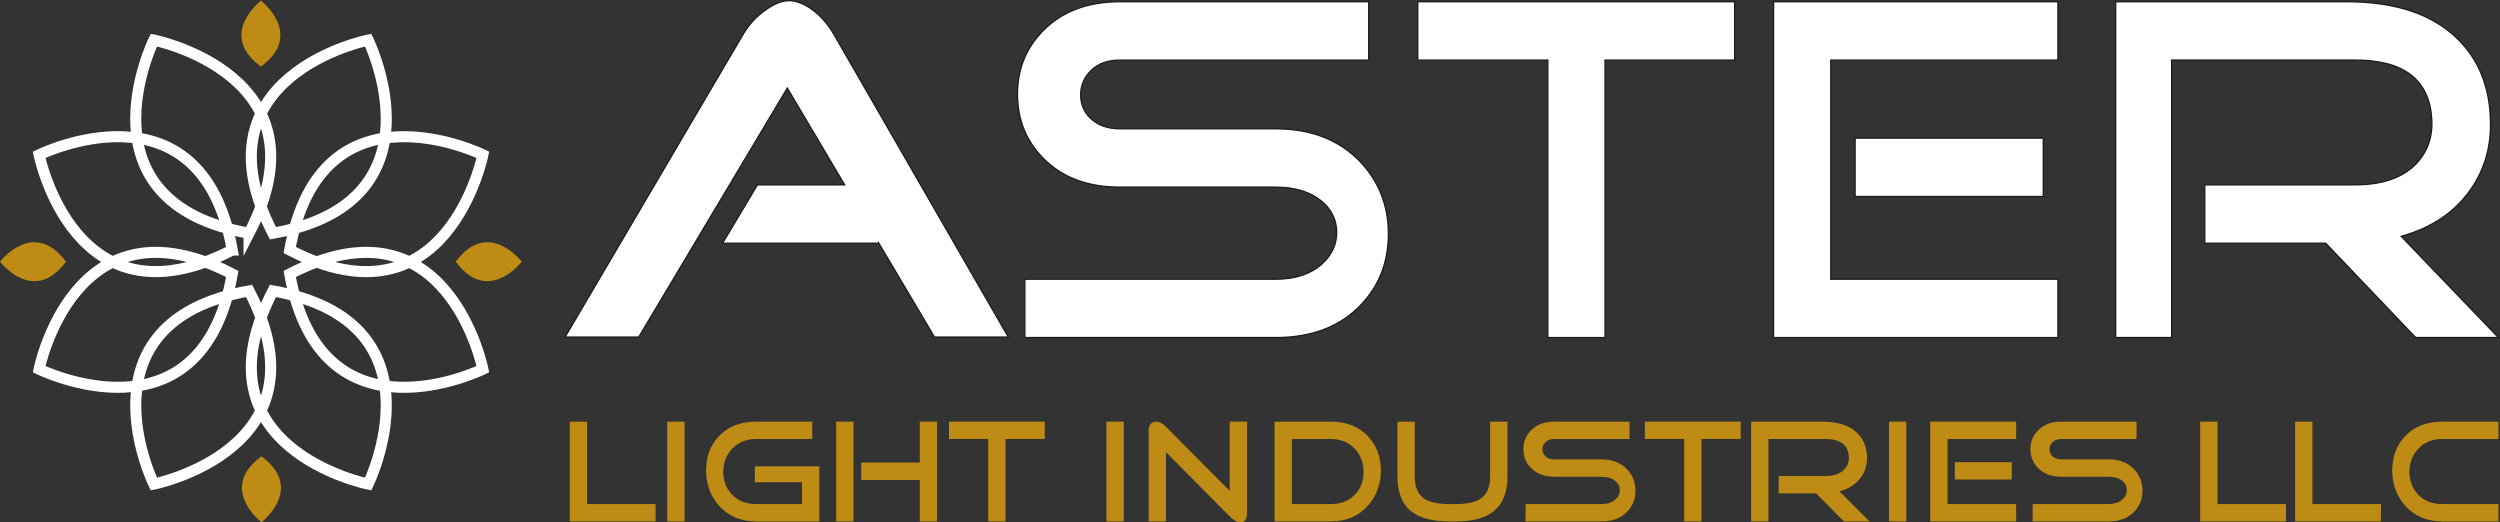 <?xml version="1.0" encoding="UTF-8"?><svg id="Layer_2" xmlns="http://www.w3.org/2000/svg" viewBox="0 0 1843.94 385.3"><rect x="0" y="0" width="1843.94" height="385.3" fill="#333333" stroke="none"/><defs><style>.cls-1{fill:#fff;stroke:#1d1d1b;}.cls-1,.cls-2{stroke-miterlimit:10;}.cls-2{fill:none;stroke:#fff;stroke-width:8.16px;}.cls-3{fill:#be8c15;stroke-width:0px;}</style></defs><g id="Layer_1-2"><path class="cls-1" d="m1183.84,44.33v204.66h-42.22V44.33h-95.93V1.26h233.74v43.07h-95.59Z"/><path class="cls-1" d="m648.19,179.39h-115.25l25.72-43.07h64.31l-42.27-71.34-109.6,183.66h-54.36L548.48,24.68c4.28-7.12,9.8-12.97,16.55-17.57,5.85-4.13,11.03-6.31,15.54-6.55,4.96-.46,10.48,1.27,16.56,5.17,6.98,4.6,12.84,10.91,17.56,18.95l129.03,223.95h-54.46l-41.07-69.25Z"/><path class="cls-1" d="m940.98,248.99h-185.1v-43.07h185.1c13.96,0,25.11-3.56,33.44-10.68,7.65-6.66,11.48-14.58,11.48-23.77s-3.72-16.88-11.15-23.08c-8.33-6.89-19.59-10.34-33.78-10.34h-114.84c-23.87,0-42.79-7.12-56.75-21.36-12.61-12.86-18.92-28.6-18.92-47.2s6.3-33.99,18.92-46.86c13.96-14.24,32.88-21.36,56.75-21.36h183.41v43.07h-183.41c-9.01,0-16.1,2.53-21.28,7.58-5.18,5.05-7.77,11.03-7.77,17.92s2.36,12.64,7.09,17.23c5.4,5.29,12.72,7.92,21.96,7.92h114.84c25.89,0,46.61,8.04,62.15,24.12,13.96,14.7,20.94,32.5,20.94,53.4s-6.87,38.48-20.6,52.71c-15.32,15.85-36.14,23.77-62.49,23.77Z"/><polygon class="cls-1" points="1350.36 205.92 1517.89 205.92 1517.89 248.99 1308.13 248.99 1308.13 1.26 1517.89 1.26 1517.89 44.33 1350.36 44.33 1350.36 205.92"/><rect class="cls-1" x="1368.26" y="101.87" width="138.83" height="43.07"/><path class="cls-1" d="m1842.77,248.99h-61.03l-66.38-69.6h-89.18v-43.07h110.97c19.37,0,34.13-4.94,44.26-14.82,8.8-8.96,12.88-19.98,12.22-33.08-1.54-29.4-20.37-44.1-56.48-44.1h-135.41v204.66h-41.28V1.26h170.42c35.89,0,63.08,9.08,81.58,27.24,15.63,15.17,23.78,35.16,24.44,59.98.66,19.54-4.3,36.77-14.88,51.71-11.69,16.55-28.67,27.93-50.93,34.13l71.7,74.67Z"/><path class="cls-3" d="m420.25,384.59v-73.6h12.76v60.8h50.52v12.8h-63.28Z"/><path class="cls-3" d="m492.13,384.59v-73.6h12.76v73.6h-12.76Z"/><path class="cls-3" d="m557.76,384.59c-11.43,0-20.62-3.92-27.56-11.77-6.26-7.17-9.39-15.76-9.39-25.8s2.99-18.15,8.98-24.77c6.8-7.51,16.13-11.26,27.97-11.26h41.34v12.8h-41.34c-7.35,0-13.3,2.42-17.86,7.27-4.02,4.3-6.16,9.62-6.43,15.97-.2,6.69,1.7,12.35,5.72,16.99,4.49,5.19,10.68,7.78,18.58,7.78h33.78v-16.07h-34.8v-11.77h47.56v40.64h-46.54Z"/><path class="cls-3" d="m629.51,384.59h-12.76v-73.6h12.76v73.6Zm48.89-43.4v-30.2h12.76v73.6h-12.76v-30.61h-43.17v-12.8h43.17Z"/><path class="cls-3" d="m741.68,323.78v60.8h-12.76v-60.8h-28.99v-12.8h70.63v12.8h-28.89Z"/><path class="cls-3" d="m816.08,384.59v-73.6h12.76v73.6h-12.76Z"/><path class="cls-3" d="m907.02,380.91l-47.05-47.44v51.12h-12.76v-67.15c0-1.98.51-3.55,1.53-4.71,1.02-1.16,2.35-1.74,3.98-1.74,2.38,0,4.8,1.26,7.25,3.79l47.05,47.29v-51.08h12.76v67.25c0,4.71-1.6,7.06-4.8,7.06-2.38,0-5.04-1.47-7.96-4.4Z"/><path class="cls-3" d="m940.09,384.59v-73.6h41.44c11.77,0,21.06,3.75,27.86,11.26,6.06,6.62,9.08,14.88,9.08,24.77s-3.13,18.63-9.39,25.8c-6.94,7.85-16.13,11.77-27.56,11.77h-41.44Zm12.76-60.8v48.01h28.68c7.89,0,14.09-2.59,18.58-7.78,4.01-4.64,5.88-10.3,5.61-16.99-.2-6.35-2.35-11.67-6.43-15.97-4.49-4.85-10.41-7.27-17.76-7.27h-28.68Z"/><path class="cls-3" d="m1073.49,384.59h-4.39c-12.39,0-21.71-2.42-27.97-7.27-6.94-5.39-10.41-14.02-10.41-25.9v-40.43h12.76v40.43c0,7.78,2.38,13.27,7.14,16.48,3.95,2.59,10.1,3.89,18.47,3.89h4.39c8.37,0,14.53-1.3,18.47-3.89,4.76-3.21,7.14-8.7,7.14-16.48v-40.43h12.76v40.43c0,11.87-3.51,20.51-10.51,25.9-6.19,4.85-15.48,7.27-27.86,7.27Z"/><path class="cls-3" d="m1181.17,384.59h-55.93v-12.8h55.93c4.22,0,7.59-1.06,10.11-3.17,2.31-1.98,3.47-4.33,3.47-7.06s-1.12-5.02-3.37-6.86c-2.52-2.05-5.92-3.07-10.21-3.07h-34.7c-7.21,0-12.93-2.11-17.15-6.35-3.81-3.82-5.72-8.5-5.72-14.02s1.9-10.1,5.72-13.92c4.22-4.23,9.93-6.35,17.15-6.35h55.42v12.8h-55.42c-2.72,0-4.87.75-6.43,2.25-1.57,1.5-2.35,3.28-2.35,5.32s.71,3.75,2.14,5.12c1.63,1.57,3.84,2.35,6.63,2.35h34.7c7.82,0,14.09,2.39,18.78,7.17,4.22,4.37,6.33,9.66,6.33,15.87s-2.08,11.43-6.23,15.66c-4.63,4.71-10.92,7.06-18.88,7.06Z"/><path class="cls-3" d="m1254.97,323.78v60.8h-12.76v-60.8h-28.99v-12.8h70.63v12.8h-28.89Z"/><path class="cls-3" d="m1378.86,384.59h-18.86l-20.51-20.68h-27.56v-12.79h34.29c5.99,0,10.55-1.47,13.68-4.4,2.72-2.66,3.98-5.94,3.78-9.83-.48-8.73-6.29-13.1-17.45-13.1h-41.85v60.8h-12.76v-73.6h52.67c11.09,0,19.5,2.7,25.21,8.09,4.83,4.51,7.35,10.45,7.55,17.82.2,5.8-1.33,10.93-4.6,15.36-3.61,4.92-8.86,8.3-15.74,10.14l22.16,22.18Z"/><path class="cls-3" d="m1393.27,384.59v-73.6h12.76v73.6h-12.76Z"/><path class="cls-3" d="m1436.44,371.79h50.63v12.8h-63.38v-73.6h63.38v12.8h-50.63v48.01Zm47.36-30.91v12.8h-41.95v-12.8h41.95Z"/><path class="cls-3" d="m1555.15,384.59h-55.93v-12.8h55.93c4.22,0,7.59-1.06,10.11-3.17,2.31-1.98,3.47-4.33,3.47-7.06s-1.12-5.02-3.37-6.86c-2.52-2.05-5.92-3.07-10.21-3.07h-34.7c-7.21,0-12.93-2.11-17.15-6.35-3.81-3.82-5.72-8.5-5.72-14.02s1.9-10.1,5.72-13.92c4.22-4.23,9.93-6.35,17.15-6.35h55.42v12.8h-55.42c-2.72,0-4.87.75-6.43,2.25-1.57,1.5-2.35,3.28-2.35,5.32s.72,3.75,2.14,5.12c1.63,1.57,3.84,2.35,6.64,2.35h34.7c7.82,0,14.09,2.39,18.78,7.17,4.22,4.37,6.33,9.66,6.33,15.87s-2.08,11.43-6.23,15.66c-4.63,4.71-10.92,7.06-18.88,7.06Z"/><path class="cls-3" d="m1622.81,384.59v-73.6h12.76v60.8h50.52v12.8h-63.28Z"/><path class="cls-3" d="m1692.83,384.59v-73.6h12.76v60.8h50.52v12.8h-63.28Z"/><path class="cls-3" d="m1801.43,384.59c-11.43,0-20.62-3.92-27.56-11.77-6.26-7.17-9.39-15.76-9.39-25.8s2.99-18.15,8.98-24.77c6.8-7.51,16.13-11.26,27.97-11.26h41.34v12.8h-41.34c-7.35,0-13.3,2.42-17.86,7.27-4.02,4.3-6.16,9.62-6.43,15.97-.2,6.69,1.7,12.35,5.72,16.99,4.49,5.19,10.68,7.78,18.58,7.78h41.34v12.8h-41.34Z"/><path class="cls-2" d="m183.71,172.04C54.69,149.14,113.48,29.57,113.48,29.57c0,0,130.64,26.2,70.23,142.48Z"/><path class="cls-2" d="m201.31,172.04c129.01-22.91,70.23-142.48,70.23-142.48,0,0-130.64,26.2-70.23,142.48Z"/><path class="cls-2" d="m183.71,214.56c-129.01,22.91-70.23,142.48-70.23,142.48,0,0,130.64-26.2,70.23-142.48Z"/><path class="cls-2" d="m201.31,214.56c129.01,22.91,70.23,142.48,70.23,142.48,0,0-130.64-26.2-70.23-142.48Z"/><path class="cls-3" d="m336.19,193.02c23.75,32.32,48.62,0,48.62,0,0,0-24.87-32.32-48.62,0Z"/><path class="cls-3" d="m48.62,193.02c-23.75,32.32-48.62,0-48.62,0,0,0,24.87-32.32,48.62,0Z"/><path class="cls-2" d="m171.33,184.4C148.42,55.38,28.85,114.17,28.85,114.17c0,0,26.2,130.64,142.48,70.23Z"/><path class="cls-2" d="m213.69,184.4c22.91-129.01,142.48-70.23,142.48-70.23,0,0-26.2,130.64-142.48,70.23Z"/><path class="cls-2" d="m171.33,202.08c-22.91,129.01-142.48,70.23-142.48,70.23,0,0,26.2-130.64,142.48-70.23Z"/><path class="cls-2" d="m213.69,202.08c22.91,129.01,142.48,70.23,142.48,70.23,0,0-26.2-130.64-142.48-70.23Z"/><path class="cls-3" d="m192.44,49.12c32.32-23.75,0-48.62,0-48.62,0,0-32.32,24.87,0,48.62Z"/><path class="cls-3" d="m192.82,336.56c32.32,23.75,0,48.62,0,48.62,0,0-32.32-24.87,0-48.62Z"/></g></svg>